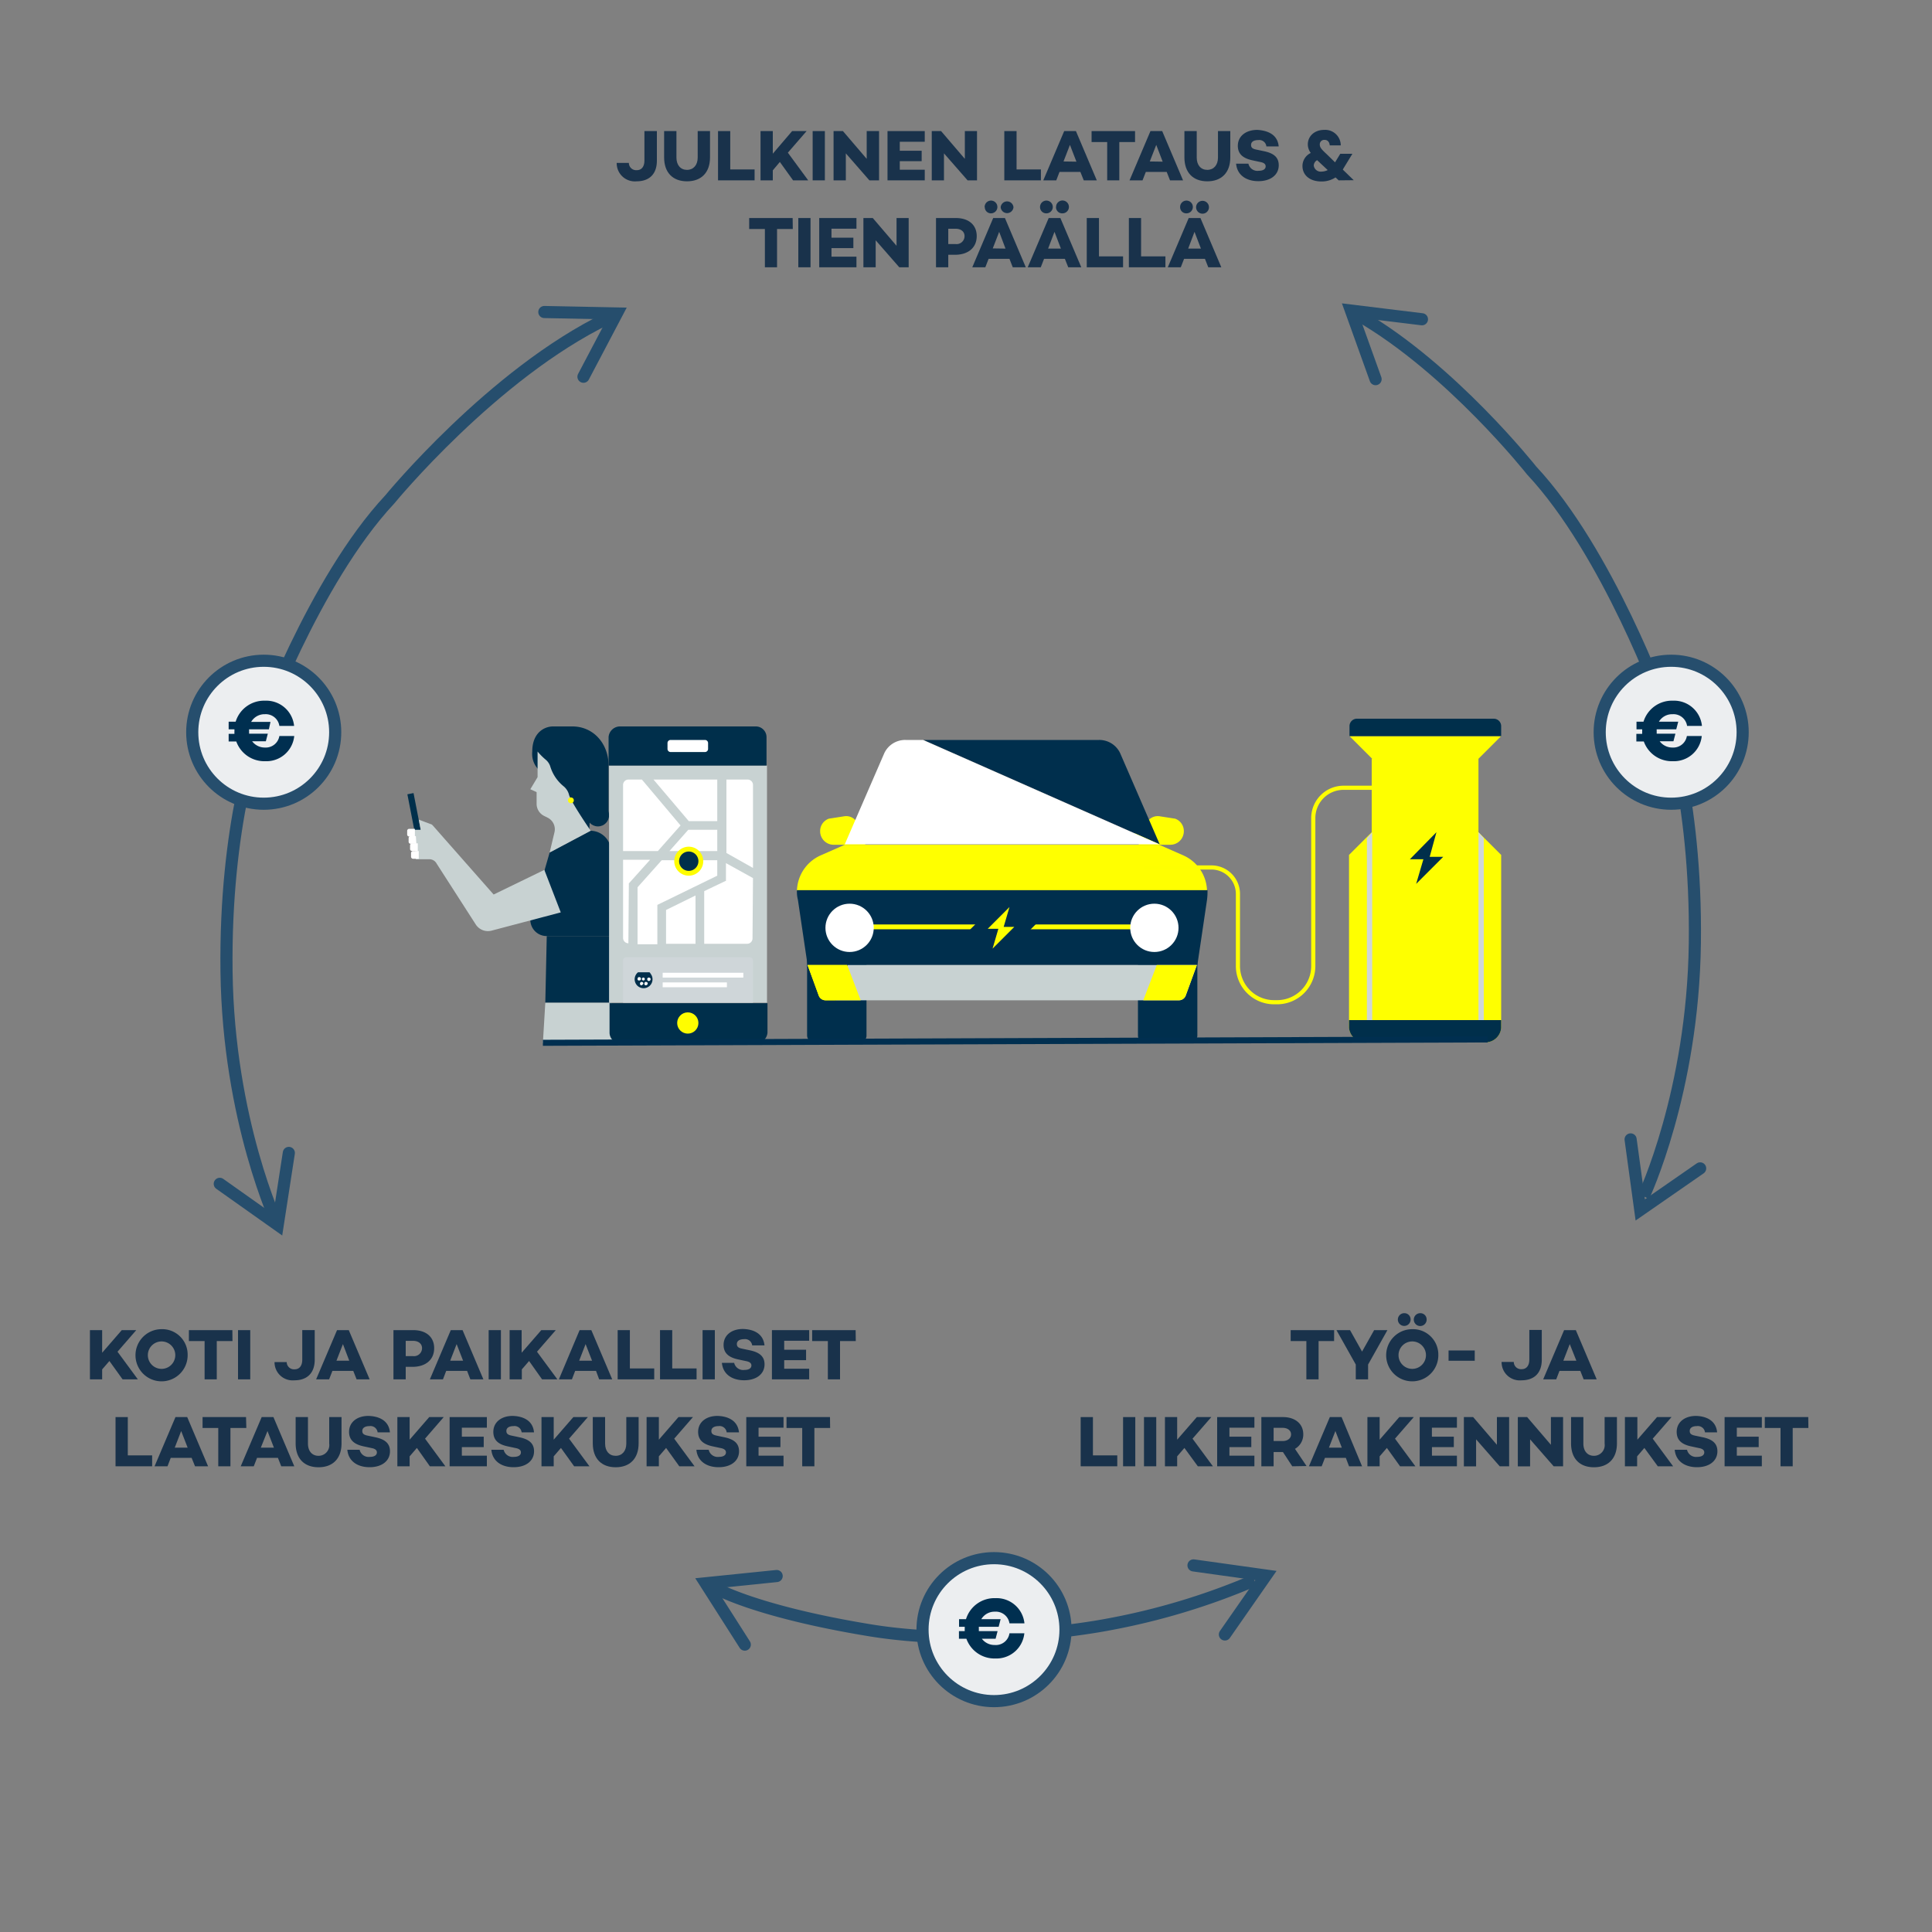 <svg id="Layer_1" data-name="Layer 1" xmlns="http://www.w3.org/2000/svg" viewBox="0 0 400 400"><rect x="0" y="0" width="400" height="400" fill="#808080" stroke="none"/><defs><style>.cls-1,.cls-13,.cls-15,.cls-2{fill:none;}.cls-1,.cls-2,.cls-3{stroke:#264e6d;stroke-width:2.51px;}.cls-1,.cls-13,.cls-15,.cls-2,.cls-3{stroke-miterlimit:10;}.cls-13,.cls-2{stroke-linecap:round;}.cls-3{fill:#eceef0;}.cls-4{isolation:isolate;}.cls-5{fill:#002f50;}.cls-6{fill:#002f4d;}.cls-7{fill:#ff0;}.cls-8{fill:#fff;}.cls-9{fill:#c8d2d2;}.cls-10{fill:#feff00;}.cls-11{fill:#002f4b;}.cls-12{fill:#cfd6d9;}.cls-13{stroke:#feff00;stroke-width:0.86px;}.cls-14{fill:#fffd00;}.cls-15{stroke:#002f50;stroke-width:1.25px;}.cls-16{fill:#19324b;}</style></defs><path class="cls-1" d="M148.1,328.8s8.2,4.8,31.8,8.7,49.2-1.1,49.2-1.1a142,142,0,0,0,30.6-9.2"/><path class="cls-1" d="M57.5,253.6S47.3,232,46.9,201.2s6.6-49.3,6.6-49.3,11.4-31.6,27.2-48.5c0,0,21.3-26,45.1-37.5"/><path class="cls-1" d="M340.3,247.7s10.2-21.6,10.6-52.4-6.6-49.4-6.6-49.4-11.4-31.6-27.2-48.5c0,0-16.6-21-35.6-32"/><polyline class="cls-2" points="45.5 245.1 57.5 253.6 59.8 238.7"/><polyline class="cls-2" points="120.8 78 127.7 64.9 112.7 64.6"/><polyline class="cls-2" points="253.6 338.4 262.1 326.2 247.1 324.1"/><polyline class="cls-2" points="160.8 326.3 146.1 327.8 154.2 340.5"/><polyline class="cls-2" points="337.6 235.9 339.6 250.5 352 241.9"/><polyline class="cls-2" points="294.4 66.1 279.7 64.3 284.8 78.5"/><circle class="cls-3" cx="54.6" cy="151.6" r="14.8"/><g class="cls-4"><path class="cls-5" d="M57.84,152.38h3.08a5.79,5.79,0,0,1-6,5.22,6.17,6.17,0,0,1-6-4.09H47.34v-1.57h1.2a5.62,5.62,0,0,1,0-.58V151H47.34v-1.58h1.45a6.16,6.16,0,0,1,6.1-4.35,5.8,5.8,0,0,1,6,5.22H57.84a2.85,2.85,0,0,0-3-2.42A3.18,3.18,0,0,0,52,149.46h4L55.67,151h-4.1a1.72,1.72,0,0,0,0,.32c0,.19,0,.39,0,.58h3.88l-.41,1.57H52.2a3.27,3.27,0,0,0,2.67,1.3A2.85,2.85,0,0,0,57.84,152.38Z"/></g><circle class="cls-3" cx="346" cy="151.6" r="14.8"/><g class="cls-4"><path class="cls-5" d="M349.25,152.38h3.08a5.79,5.79,0,0,1-6,5.22,6.17,6.17,0,0,1-6-4.09h-1.54v-1.57H340a5.62,5.62,0,0,1,0-.58V151h-1.18v-1.58h1.45a6.16,6.16,0,0,1,6.1-4.35,5.8,5.8,0,0,1,6,5.22h-3.08a2.84,2.84,0,0,0-3-2.42,3.18,3.18,0,0,0-2.83,1.55h4l-.41,1.58H343a1.72,1.72,0,0,0,0,.32c0,.19,0,.39,0,.58h3.88l-.41,1.57h-2.85a3.27,3.27,0,0,0,2.67,1.3A2.84,2.84,0,0,0,349.25,152.38Z"/></g><circle class="cls-3" cx="205.8" cy="337.4" r="14.8"/><g class="cls-4"><path class="cls-5" d="M209,338.15h3.08a5.8,5.8,0,0,1-6,5.22,6.17,6.17,0,0,1-6-4.09h-1.54v-1.57h1.2a5.62,5.62,0,0,1,0-.58v-.32h-1.18v-1.58H200a6.16,6.16,0,0,1,6.1-4.35,5.8,5.8,0,0,1,6,5.22H209a2.85,2.85,0,0,0-3-2.42,3.18,3.18,0,0,0-2.83,1.55h4l-.41,1.58h-4.1a1.72,1.72,0,0,0,0,.32c0,.19,0,.39,0,.58h3.88l-.41,1.57h-2.85a3.27,3.27,0,0,0,2.67,1.3A2.85,2.85,0,0,0,209,338.15Z"/></g><path class="cls-6" d="M246.6,215.7h-9.7a1.32,1.32,0,0,1-1.3-1.3V197h12.3v17.4A1.32,1.32,0,0,1,246.6,215.7Z"/><path class="cls-6" d="M178.1,215.7h-9.7a1.32,1.32,0,0,1-1.3-1.3V197h12.3v17.4a1.26,1.26,0,0,1-1.3,1.3Z"/><path class="cls-7" d="M235.8,174.9h6.5a2.8,2.8,0,0,0,2.8-2.8h0a2.71,2.71,0,0,0-1.8-2.6l-3.2-.5a2.58,2.58,0,0,0-2.2.7l-3,2.9Z"/><path class="cls-7" d="M179.1,174.9h-6.5a2.8,2.8,0,0,1-2.8-2.8h0a2.71,2.71,0,0,1,1.8-2.6l3.2-.5a2.58,2.58,0,0,1,2.2.7l3,2.9Z"/><path class="cls-7" d="M169.9,177.1l5-2.2H240l5,2.2a8.25,8.25,0,0,1,4.9,7.3H165A8.25,8.25,0,0,1,169.9,177.1Z"/><path class="cls-6" d="M165,184.3h85a13.4,13.4,0,0,1-.1,2l-2,13.5H167.2l-2-13.5A6.48,6.48,0,0,1,165,184.3Z"/><path class="cls-6" d="M227.5,153.2a4.77,4.77,0,0,1,4.4,2.7l8.2,18.9h0l-48.9-21.6Z"/><path class="cls-8" d="M187.5,153.2h3.6L240,174.8H174.9l8.2-18.9A4.77,4.77,0,0,1,187.5,153.2Z"/><rect class="cls-7" x="177.3" y="191.4" width="60.3" height="1"/><polygon class="cls-6" points="203.2 195.6 203.5 194.9 198.4 194.9 207.4 185.9 211.7 188.5 211.5 189.3 216.5 189.3 207.6 198.2 203.2 195.6"/><path class="cls-7" d="M209,187.8l-4.5,4.5h2.2l-1.2,4.1,4.5-4.5h-2.2Z"/><circle class="cls-8" cx="239" cy="192.1" r="5"/><circle class="cls-8" cx="175.9" cy="192.1" r="5"/><path class="cls-9" d="M207.5,199.8h40.3l-2.3,6.3a1.5,1.5,0,0,1-1.4,1H173l2.5-7.3Z"/><path class="cls-7" d="M175.4,199.8l-2.4,7.3h-2.1a1.5,1.5,0,0,1-1.4-1l-2.3-6.3Z"/><path class="cls-7" d="M239.5,199.8l-2.8,7.3h7.4a1.5,1.5,0,0,0,1.4-1l2.3-6.3Z"/><path class="cls-7" d="M175.4,199.8l2.8,7.3h-7.3a1.5,1.5,0,0,1-1.4-1l-2.3-6.3Z"/><path class="cls-10" d="M284.1,157.1l-4.7-4.7h31.4l-4.7,4.7v15.2l4.7,4.7v35.8a3.26,3.26,0,0,1-3.5,3H282.8a3.32,3.32,0,0,1-3.5-3V177l4.7-4.7V157.1Z"/><path class="cls-11" d="M279.4,150.3a1.54,1.54,0,0,1,1.5-1.5h28.4a1.54,1.54,0,0,1,1.5,1.5v2.1H279.4Z"/><path class="cls-11" d="M297.4,172.3l-5.5,5.6h2.8l-1.5,5.1,5.6-5.6H296Z"/><polygon class="cls-12" points="306.1 212.4 307.2 212.4 307.2 173.5 306.1 172.3 306.1 212.4"/><polygon class="cls-12" points="284.1 212.4 283 212.4 283 173.5 284.1 172.3 284.1 212.4"/><path class="cls-11" d="M310.8,211.2v1.6a3.26,3.26,0,0,1-3.5,3H282.8a3.32,3.32,0,0,1-3.5-3v-1.6Z"/><path class="cls-13" d="M237.2,179.6h13.6a5.48,5.48,0,0,1,5.5,5.5h0V200a7.49,7.49,0,0,0,7.5,7.5h.6a7.49,7.49,0,0,0,7.5-7.5h0V169.4a6.27,6.27,0,0,1,6.3-6.3h7.9"/><rect class="cls-11" x="85.5" y="164.21" width="1.3" height="12.2" transform="translate(-30.97 19.61) rotate(-11.02)"/><path class="cls-11" d="M109.8,190.4h0a3.37,3.37,0,0,0,3.4,3.4h13.3V176.3a4.27,4.27,0,0,0-4.3-4.3h0l-8.4,4.5"/><path class="cls-11" d="M112.5,160.1a4.61,4.61,0,0,1-2.3-4.5c0-4,2.6-5.2,4.3-5.2h4c4.4,0,7.5,3.6,7.5,8.1v10.3l-3.8-1.1L122,172"/><path class="cls-9" d="M102.2,185.2,89.6,170.9a.85.85,0,0,0-.5-.3l-2.4-.9.4,2.1H85.7l.4,6.1h2.7a1.7,1.7,0,0,1,1.6.9l8.1,12.6a3,3,0,0,0,3.2,1.3l14.4-3.8-3.4-8.8Z"/><path class="cls-9" d="M113.8,176.5l1-4.2a2.68,2.68,0,0,0-1.4-3l-.8-.4a2.79,2.79,0,0,1-1.5-2.4V164l-1.3-.6,1.5-2.5v-5.3h0a13.65,13.65,0,0,0,1.7,1.7h0a3,3,0,0,1,.9,1.3h0a8.47,8.47,0,0,0,2.8,4.2h0a3.37,3.37,0,0,1,1.1,1.7h0c.3,1.4,4.5,7.5,4.5,7.5"/><circle class="cls-14" cx="118.2" cy="165.7" r="0.6"/><circle class="cls-11" cx="123.8" cy="168.8" r="2.3"/><path class="cls-8" d="M85.9,173.2H84.7a.43.43,0,0,1-.4-.4V172a.43.43,0,0,1,.4-.4h1.2v1.6Z"/><path class="cls-8" d="M86.2,174.7H85a.43.43,0,0,1-.4-.4v-.8a.43.43,0,0,1,.4-.4h1.1l.1,1.6Z"/><path class="cls-8" d="M86.5,176.2H85.3a.43.43,0,0,1-.4-.4V175a.43.43,0,0,1,.4-.4h1.2v1.6Z"/><path class="cls-8" d="M86.7,177.8H85.5a.43.43,0,0,1-.4-.4v-.8a.43.43,0,0,1,.4-.4h1.2v1.6Z"/><polygon class="cls-11" points="113.2 193.8 112.9 207.6 126.5 207.6 126.5 193.8 113.2 193.8"/><polygon class="cls-9" points="112.9 207.6 112.4 215.9 132.3 215.9 126.5 207.6 112.9 207.6"/><rect class="cls-9" x="126.1" y="158.5" width="32.7" height="49.1"/><path class="cls-11" d="M128.3,150.4h28.2a2.22,2.22,0,0,1,2.2,2.2v5.9H126v-5.9A2.38,2.38,0,0,1,128.3,150.4Z"/><path class="cls-11" d="M156.6,216H128.4a2.22,2.22,0,0,1-2.2-2.2v-6.1h32.7v6.1A2.38,2.38,0,0,1,156.6,216Z"/><circle class="cls-14" cx="142.4" cy="211.8" r="2.2"/><path class="cls-8" d="M138.8,153.2H146a.65.65,0,0,1,.6.6v1.3a.65.65,0,0,1-.6.6h-7.2a.65.65,0,0,1-.6-.6v-1.3A.65.65,0,0,1,138.8,153.2Z"/><path class="cls-12" d="M129.6,198.2h25.7a.65.65,0,0,1,.6.6h0v8.8H129v-8.8A.65.65,0,0,1,129.6,198.2Z"/><path class="cls-11" d="M134.4,201.3h-2.3a1.85,1.85,0,1,0,2.6.3Q134.55,201.3,134.4,201.3Z"/><path class="cls-8" d="M132,202.7c0-.2.1-.4.3-.4s.4.1.4.3v.1c0,.2-.2.3-.4.3A.27.27,0,0,1,132,202.7Z"/><path class="cls-8" d="M132.8,204a.32.32,0,0,1-.3-.3c0-.2.1-.4.3-.4s.4.1.4.3v.1C133.1,203.8,132.9,204,132.8,204Z"/><path class="cls-8" d="M132.9,202.7a.3.3,0,1,1,.3.3h0A.32.32,0,0,1,132.9,202.7Z"/><path class="cls-8" d="M133.7,204a.32.32,0,0,1-.3-.3c0-.2.1-.4.3-.4s.4.1.4.3v.1A.45.45,0,0,1,133.7,204Z"/><path class="cls-8" d="M134.3,203.1c-.2,0-.3-.2-.3-.4a.32.32,0,0,1,.3-.3c.2,0,.4.1.4.3a.37.37,0,0,1-.4.4Z"/><rect class="cls-8" x="137.2" y="201.4" width="16.7" height="1"/><rect class="cls-8" x="137.2" y="203.4" width="13.3" height="1"/><path class="cls-8" d="M154.8,161.4a1.11,1.11,0,0,1,1.1,1.1h0v17.2h0l-5.5-3.1V161.4Z"/><polygon class="cls-8" points="148.5 161.4 148.5 170 142.6 170 135.3 161.4 148.5 161.4"/><path class="cls-8" d="M132.9,161.4l8,9.5-4.7,5.3H129V162.5a1.11,1.11,0,0,1,1.1-1.1Z"/><polygon class="cls-8" points="148.5 176.2 138.6 176.2 142.5 171.8 148.5 171.8 148.5 176.2"/><path class="cls-8" d="M132,183.7l5-5.6h11.5v3.2l-12.3,6a.1.1,0,0,0-.1.1v8.1H132Z"/><polygon class="cls-8" points="144 185.4 144 195.4 137.9 195.4 137.9 188.4 144 185.4"/><path class="cls-8" d="M155.9,181.8l-5.6-3.1v3.6c0,.1,0,.1-.1.1l-4.4,2.1v10.9h8.9a1.11,1.11,0,0,0,1.1-1.1Z"/><path class="cls-8" d="M130.2,182.9l4.4-4.9H129v16.2a1.11,1.11,0,0,0,1.1,1.1l.1-12.4C130.1,183,130.1,182.9,130.2,182.9Z"/><path class="cls-14" d="M142.6,175.3a3,3,0,1,0,3,3,3,3,0,0,0-3-3"/><path class="cls-11" d="M142.6,176.3a2,2,0,1,0,2,2,2,2,0,0,0-2-2"/><line class="cls-15" x1="112.4" y1="215.9" x2="308" y2="215.2"/><path class="cls-16" d="M136,33.26c0,2.78-1.57,4.28-4.21,4.28a3.76,3.76,0,0,1-4.11-3.81h2.52a1.51,1.51,0,0,0,1.66,1.5c.93,0,1.56-.69,1.56-2V27.14H136Z"/><path class="cls-16" d="M147,32.59c0,3.16-1.83,4.95-4.76,4.95s-4.74-1.79-4.74-4.95V27.14h2.55v5.49c0,1.56.86,2.54,2.19,2.54s2.21-1,2.21-2.54V27.14H147Z"/><path class="cls-16" d="M156.23,35.08v2.26h-7.57V27.14h2.53v7.94Z"/><path class="cls-16" d="M161.46,33.53,160,35.27v2.07h-2.54V27.14H160v4.68L164,27.14h3l-3.88,4.47,4.21,5.73H164.2Z"/><path class="cls-16" d="M170.78,27.14v10.2h-2.53V27.14Z"/><path class="cls-16" d="M182,27.14v10.2h-2l-4.88-5.59v5.59h-2.54V27.14h1.94l4.92,5.75V27.14Z"/><path class="cls-16" d="M186.29,29.35v1.86h4.53v2.16h-4.53v1.77h5.17v2.2h-7.71V27.14h7.71v2.21Z"/><path class="cls-16" d="M202.28,27.14v10.2h-1.95l-4.89-5.59v5.59h-2.53V27.14h1.93l4.92,5.75V27.14Z"/><path class="cls-16" d="M215.51,35.08v2.26h-7.58V27.14h2.54v7.94Z"/><path class="cls-16" d="M223.68,35.59h-4.32l-.67,1.75H216l4.33-10.2h2.43l4.32,10.2h-2.7Zm-.82-2.12L221.52,30l-1.33,3.43Z"/><path class="cls-16" d="M235,29.41h-3.26v7.93h-2.51V29.41H226V27.14h9Z"/><path class="cls-16" d="M241.55,35.59h-4.32l-.68,1.75h-2.69l4.33-10.2h2.43l4.32,10.2h-2.7Zm-.83-2.12L239.39,30l-1.34,3.43Z"/><path class="cls-16" d="M254.72,32.59c0,3.16-1.83,4.95-4.76,4.95s-4.74-1.79-4.74-4.95V27.14h2.55v5.49c0,1.56.86,2.54,2.19,2.54s2.21-1,2.21-2.54V27.14h2.55Z"/><path class="cls-16" d="M264.74,30.31h-2.55A1.48,1.48,0,0,0,260.51,29c-.9,0-1.49.34-1.49,1s.42.84,1.23,1l1.43.3c1.87.39,3.07,1.15,3.07,2.91,0,2-1.68,3.3-4.23,3.3-2.29,0-4.36-1.1-4.6-3.62h2.55a1.91,1.91,0,0,0,2.13,1.47c.9,0,1.44-.34,1.44-.91,0-.36-.2-.74-1.08-.9l-1.68-.36c-2-.44-3-1.35-3-3,0-2,1.65-3.3,4.05-3.3C262,27,264.48,27.56,264.74,30.31Z"/><path class="cls-16" d="M277.16,37.34l-.65-.61a5.17,5.17,0,0,1-2.95.84c-2.35,0-3.9-1.29-3.9-3.21a3,3,0,0,1,1.72-2.69,3,3,0,0,1-.61-1.78c0-1.64,1.32-3,3.4-3a3.22,3.22,0,0,1,3.42,3.21h-2.28c-.07-.72-.46-1.14-1.06-1.14a.92.92,0,0,0-1,1c0,.61.48,1.08,1.47,2l1.69,1.65,1.08-1.77H280L278.07,35s0,.06-.06.11l2.27,2.2Zm-2.27-2.13-1.62-1.51c-.19-.2-.39-.36-.57-.54a1.33,1.33,0,0,0-.7,1.11,1.45,1.45,0,0,0,1.6,1.26A3,3,0,0,0,274.89,35.21Z"/><path class="cls-16" d="M164.14,47.41h-3.26v7.93h-2.52V47.41h-3.25V45.14h9Z"/><path class="cls-16" d="M167.81,45.14v10.2h-2.53V45.14Z"/><path class="cls-16" d="M172.15,47.35v1.86h4.53v2.16h-4.53v1.77h5.17v2.2h-7.71V45.14h7.71v2.21Z"/><path class="cls-16" d="M188.13,45.14v10.2h-1.94l-4.89-5.59v5.59h-2.54V45.14h1.94l4.92,5.75V45.14Z"/><path class="cls-16" d="M202.22,48.88c0,2.38-1.74,3.87-4.51,3.87h-1.38v2.59h-2.54V45.14h4.11C200.57,45.14,202.22,46.58,202.22,48.88Zm-2.52,0c0-.92-.74-1.52-1.84-1.52h-1.53v3.17h1.53A1.65,1.65,0,0,0,199.7,48.88Z"/><path class="cls-16" d="M209,53.59h-4.32L204,55.34h-2.7l4.33-10.2h2.43l4.32,10.2h-2.7Zm-5.14-10.68a1.32,1.32,0,1,1,1.32,1.26A1.27,1.27,0,0,1,203.89,42.91Zm4.32,8.56L206.87,48l-1.33,3.43Zm-1-8.56a1.33,1.33,0,0,1,2.65,0,1.33,1.33,0,0,1-2.65,0Z"/><path class="cls-16" d="M220.47,53.59h-4.31l-.68,1.75h-2.7l4.34-10.2h2.42l4.33,10.2h-2.7Zm-5.14-10.68a1.32,1.32,0,1,1,1.32,1.26A1.28,1.28,0,0,1,215.33,42.91Zm4.32,8.56L218.32,48,217,51.47Zm-1-8.56A1.33,1.33,0,1,1,220,44.17,1.28,1.28,0,0,1,218.63,42.91Z"/><path class="cls-16" d="M232.52,53.08v2.26H225V45.14h2.53v7.94Z"/><path class="cls-16" d="M241.29,53.08v2.26h-7.57V45.14h2.53v7.94Z"/><path class="cls-16" d="M249.47,53.59h-4.32l-.68,1.75h-2.69l4.33-10.2h2.43l4.32,10.2h-2.7Zm-5.14-10.68a1.32,1.32,0,1,1,1.31,1.26A1.27,1.27,0,0,1,244.33,42.91Zm4.31,8.56L247.31,48,246,51.47Zm-1-8.56a1.33,1.33,0,0,1,2.66,0,1.33,1.33,0,0,1-2.66,0Z"/><path class="cls-16" d="M22.65,281.78l-1.5,1.74v2.06H18.62V275.39h2.53v4.68l4.06-4.68h3l-3.88,4.47,4.21,5.72H25.38Z"/><path class="cls-16" d="M38.85,280.49a5.4,5.4,0,1,1-5.4-5.3A5.26,5.26,0,0,1,38.85,280.49Zm-2.56,0a2.84,2.84,0,1,0-2.84,2.92A2.84,2.84,0,0,0,36.29,280.49Z"/><path class="cls-16" d="M48.13,277.65H44.88v7.93H42.36v-7.93H39.11v-2.26h9Z"/><path class="cls-16" d="M51.81,275.39v10.19H49.28V275.39Z"/><path class="cls-16" d="M65.16,281.51c0,2.77-1.58,4.27-4.21,4.27A3.75,3.75,0,0,1,56.84,282h2.52a1.51,1.51,0,0,0,1.66,1.5c.93,0,1.56-.69,1.56-2v-6.12h2.58Z"/><path class="cls-16" d="M73.14,283.83H68.82l-.68,1.75H65.45l4.33-10.19h2.43l4.32,10.19h-2.7Zm-.83-2.11L71,278.28l-1.34,3.44Z"/><path class="cls-16" d="M89.89,279.12c0,2.39-1.74,3.87-4.51,3.87H84v2.59H81.46V275.39h4.11C88.24,275.39,89.89,276.83,89.89,279.12Zm-2.51,0c0-.91-.74-1.51-1.85-1.51H84v3.16h1.53A1.66,1.66,0,0,0,87.38,279.12Z"/><path class="cls-16" d="M96.71,283.83H92.38l-.67,1.75H89l4.33-10.19h2.44l4.31,10.19h-2.7Zm-.83-2.11-1.34-3.44-1.33,3.44Z"/><path class="cls-16" d="M103.71,275.39v10.19h-2.54V275.39Z"/><path class="cls-16" d="M109.54,281.78l-1.5,1.74v2.06h-2.53V275.39H108v4.68l4.07-4.68h3l-3.89,4.47,4.22,5.72h-3.17Z"/><path class="cls-16" d="M123.4,283.83h-4.32l-.67,1.75h-2.7L120,275.39h2.43l4.32,10.19h-2.7Zm-.82-2.11-1.34-3.44-1.33,3.44Z"/><path class="cls-16" d="M135.45,283.32v2.26h-7.57V275.39h2.53v7.93Z"/><path class="cls-16" d="M144.22,283.32v2.26h-7.57V275.39h2.53v7.93Z"/><path class="cls-16" d="M148,275.39v10.19h-2.54V275.39Z"/><path class="cls-16" d="M158.28,278.55h-2.55a1.48,1.48,0,0,0-1.68-1.29c-.9,0-1.49.35-1.49,1s.42.84,1.23,1l1.43.3c1.87.39,3.07,1.16,3.07,2.91,0,2-1.68,3.3-4.23,3.3-2.29,0-4.36-1.09-4.6-3.61H152a1.91,1.91,0,0,0,2.13,1.47c.9,0,1.44-.35,1.44-.92,0-.36-.2-.73-1.08-.9l-1.68-.36c-2-.43-3-1.35-3-3,0-2,1.65-3.3,4-3.3C155.56,275.19,158,275.81,158.28,278.55Z"/><path class="cls-16" d="M162.36,277.59v1.86h4.53v2.16h-4.53v1.77h5.17v2.2h-7.71V275.39h7.71v2.2Z"/><path class="cls-16" d="M177.18,277.65h-3.26v7.93H171.4v-7.93h-3.25v-2.26h9Z"/><path class="cls-16" d="M31.5,301.32v2.26H23.92V293.39h2.54v7.93Z"/><path class="cls-16" d="M39.67,301.83H35.35l-.67,1.75H32l4.33-10.19h2.43l4.32,10.19h-2.7Zm-.82-2.11-1.34-3.44-1.33,3.44Z"/><path class="cls-16" d="M51,295.65H47.71v7.93H45.19v-7.93H41.94v-2.26h9Z"/><path class="cls-16" d="M57.54,301.83H53.22l-.68,1.75h-2.7l4.34-10.19h2.43l4.32,10.19h-2.7Zm-.83-2.11-1.33-3.44L54,299.72Z"/><path class="cls-16" d="M70.71,298.83c0,3.17-1.83,4.95-4.76,4.95s-4.74-1.78-4.74-4.95v-5.44h2.55v5.49c0,1.56.86,2.53,2.19,2.53a2.22,2.22,0,0,0,2.21-2.53v-5.49h2.55Z"/><path class="cls-16" d="M80.73,296.55H78.18a1.48,1.48,0,0,0-1.68-1.29c-.9,0-1.49.35-1.49,1s.42.84,1.23,1l1.43.3c1.87.39,3.07,1.16,3.07,2.91,0,2-1.68,3.3-4.23,3.3-2.29,0-4.36-1.09-4.6-3.61h2.55a1.91,1.91,0,0,0,2.13,1.47c.9,0,1.44-.35,1.44-.92,0-.36-.2-.73-1.08-.9l-1.68-.36c-2-.43-3-1.35-3-3,0-2,1.65-3.3,4-3.3C78,293.19,80.47,293.81,80.73,296.55Z"/><path class="cls-16" d="M86.31,299.78l-1.5,1.74v2.06H82.27V293.39h2.54v4.68l4.06-4.68h3L88,297.86l4.21,5.72H89Z"/><path class="cls-16" d="M95.62,295.59v1.86h4.53v2.16H95.62v1.77h5.18v2.2H93.09V293.39h7.71v2.2Z"/><path class="cls-16" d="M110.56,296.55H108a1.48,1.48,0,0,0-1.68-1.29c-.9,0-1.48.35-1.48,1s.42.84,1.23,1l1.42.3c1.88.39,3.08,1.16,3.08,2.91,0,2-1.68,3.3-4.23,3.3-2.3,0-4.37-1.09-4.61-3.61h2.55a1.92,1.92,0,0,0,2.13,1.47c.9,0,1.44-.35,1.44-.92,0-.36-.19-.73-1.08-.9l-1.68-.36c-2-.43-2.95-1.35-2.95-3,0-2,1.65-3.3,4-3.3C107.85,293.19,110.31,293.81,110.56,296.55Z"/><path class="cls-16" d="M116.14,299.78l-1.5,1.74v2.06h-2.53V293.39h2.53v4.68l4.07-4.68h3l-3.89,4.47,4.22,5.72h-3.17Z"/><path class="cls-16" d="M132.22,298.83c0,3.17-1.83,4.95-4.75,4.95s-4.74-1.78-4.74-4.95v-5.44h2.55v5.49c0,1.56.85,2.53,2.19,2.53s2.2-1,2.2-2.53v-5.49h2.55Z"/><path class="cls-16" d="M137.91,299.78l-1.5,1.74v2.06h-2.54V293.39h2.54v4.68l4.06-4.68h3l-3.88,4.47,4.21,5.72h-3.16Z"/><path class="cls-16" d="M153,296.55h-2.55a1.48,1.48,0,0,0-1.68-1.29c-.9,0-1.49.35-1.49,1s.42.84,1.23,1l1.43.3c1.87.39,3.07,1.16,3.07,2.91,0,2-1.68,3.3-4.23,3.3-2.29,0-4.36-1.09-4.6-3.61h2.55a1.91,1.91,0,0,0,2.13,1.47c.9,0,1.44-.35,1.44-.92,0-.36-.2-.73-1.08-.9l-1.68-.36c-2-.43-3-1.35-3-3,0-2,1.65-3.3,4-3.3C150.25,293.19,152.71,293.81,153,296.55Z"/><path class="cls-16" d="M157.05,295.59v1.86h4.53v2.16h-4.53v1.77h5.17v2.2h-7.71V293.39h7.71v2.2Z"/><path class="cls-16" d="M171.87,295.65h-3.26v7.93h-2.52v-7.93h-3.25v-2.26h9Z"/><path class="cls-16" d="M276.21,277.65H273v7.93h-2.53v-7.93h-3.25v-2.26h9Z"/><path class="cls-16" d="M287.25,275.39l-4,7.12v3.07h-2.55v-3.07l-4-7.12h2.81l2.49,4.44,2.5-4.44Z"/><path class="cls-16" d="M297.79,280.49a5.4,5.4,0,1,1-5.4-5.3A5.26,5.26,0,0,1,297.79,280.49Zm-5.74-7.34a1.32,1.32,0,1,1-1.32-1.27A1.28,1.28,0,0,1,292.05,273.15Zm3.18,7.34a2.84,2.84,0,1,0-2.84,2.92A2.84,2.84,0,0,0,295.23,280.49Zm.14-7.34a1.33,1.33,0,1,1-1.33-1.27A1.29,1.29,0,0,1,295.37,273.15Z"/><path class="cls-16" d="M299.91,281.73V279.6h5.42v2.13Z"/><path class="cls-16" d="M319.21,281.51c0,2.77-1.57,4.27-4.21,4.27a3.76,3.76,0,0,1-4.11-3.81h2.52a1.51,1.51,0,0,0,1.66,1.5c.93,0,1.56-.69,1.56-2v-6.12h2.58Z"/><path class="cls-16" d="M327.19,283.83h-4.32l-.67,1.75h-2.7l4.33-10.19h2.43l4.32,10.19h-2.7Zm-.82-2.11L325,278.28l-1.33,3.44Z"/><path class="cls-16" d="M231.32,301.32v2.26h-7.58V293.39h2.54v7.93Z"/><path class="cls-16" d="M235.05,293.39v10.19h-2.53V293.39Z"/><path class="cls-16" d="M239.39,293.39v10.19h-2.54V293.39Z"/><path class="cls-16" d="M245.22,299.78l-1.5,1.74v2.06h-2.53V293.39h2.53v4.68l4.07-4.68h3l-3.89,4.47,4.22,5.72H248Z"/><path class="cls-16" d="M254.54,295.59v1.86h4.53v2.16h-4.53v1.77h5.17v2.2H252V293.39h7.71v2.2Z"/><path class="cls-16" d="M267.55,303.58l-1.93-2.95h-1.93v2.95h-2.54V293.39h4.46c2.53,0,4.22,1.38,4.22,3.58a3.41,3.41,0,0,1-1.72,3l2.4,3.56Zm-3.86-5.23h1.87c1,0,1.74-.54,1.74-1.38s-.76-1.35-1.74-1.35h-1.87Z"/><path class="cls-16" d="M278.64,301.83h-4.32l-.68,1.75H271l4.33-10.19h2.43L282,303.58h-2.7Zm-.83-2.11-1.33-3.44-1.34,3.44Z"/><path class="cls-16" d="M287.14,299.78l-1.5,1.74v2.06h-2.53V293.39h2.53v4.68l4.07-4.68h3l-3.89,4.47,4.22,5.72h-3.17Z"/><path class="cls-16" d="M296.46,295.59v1.86H301v2.16h-4.53v1.77h5.17v2.2h-7.71V293.39h7.71v2.2Z"/><path class="cls-16" d="M312.45,293.39v10.19H310.5L305.61,298v5.59h-2.53V293.39H305l4.92,5.74v-5.74Z"/><path class="cls-16" d="M323.62,293.39v10.19h-1.95L316.79,298v5.59h-2.54V293.39h1.93l4.92,5.74v-5.74Z"/><path class="cls-16" d="M334.77,298.83c0,3.17-1.83,4.95-4.76,4.95s-4.74-1.78-4.74-4.95v-5.44h2.55v5.49c0,1.56.86,2.53,2.19,2.53a2.22,2.22,0,0,0,2.21-2.53v-5.49h2.55Z"/><path class="cls-16" d="M340.45,299.78l-1.5,1.74v2.06h-2.53V293.39H339v4.68l4.07-4.68h3l-3.89,4.47,4.22,5.72h-3.17Z"/><path class="cls-16" d="M355.51,296.55H353a1.48,1.48,0,0,0-1.68-1.29c-.9,0-1.48.35-1.48,1s.42.84,1.23,1l1.42.3c1.88.39,3.08,1.16,3.08,2.91,0,2-1.68,3.3-4.23,3.3-2.3,0-4.37-1.09-4.61-3.61h2.55a1.92,1.92,0,0,0,2.13,1.47c.9,0,1.44-.35,1.44-.92,0-.36-.19-.73-1.08-.9l-1.68-.36c-2-.43-2.95-1.35-2.95-3,0-2,1.65-3.3,4-3.3C352.8,293.19,355.26,293.81,355.51,296.55Z"/><path class="cls-16" d="M359.59,295.59v1.86h4.53v2.16h-4.53v1.77h5.18v2.2h-7.71V293.39h7.71v2.2Z"/><path class="cls-16" d="M374.41,295.65h-3.25v7.93h-2.52v-7.93h-3.26v-2.26h9Z"/></svg>